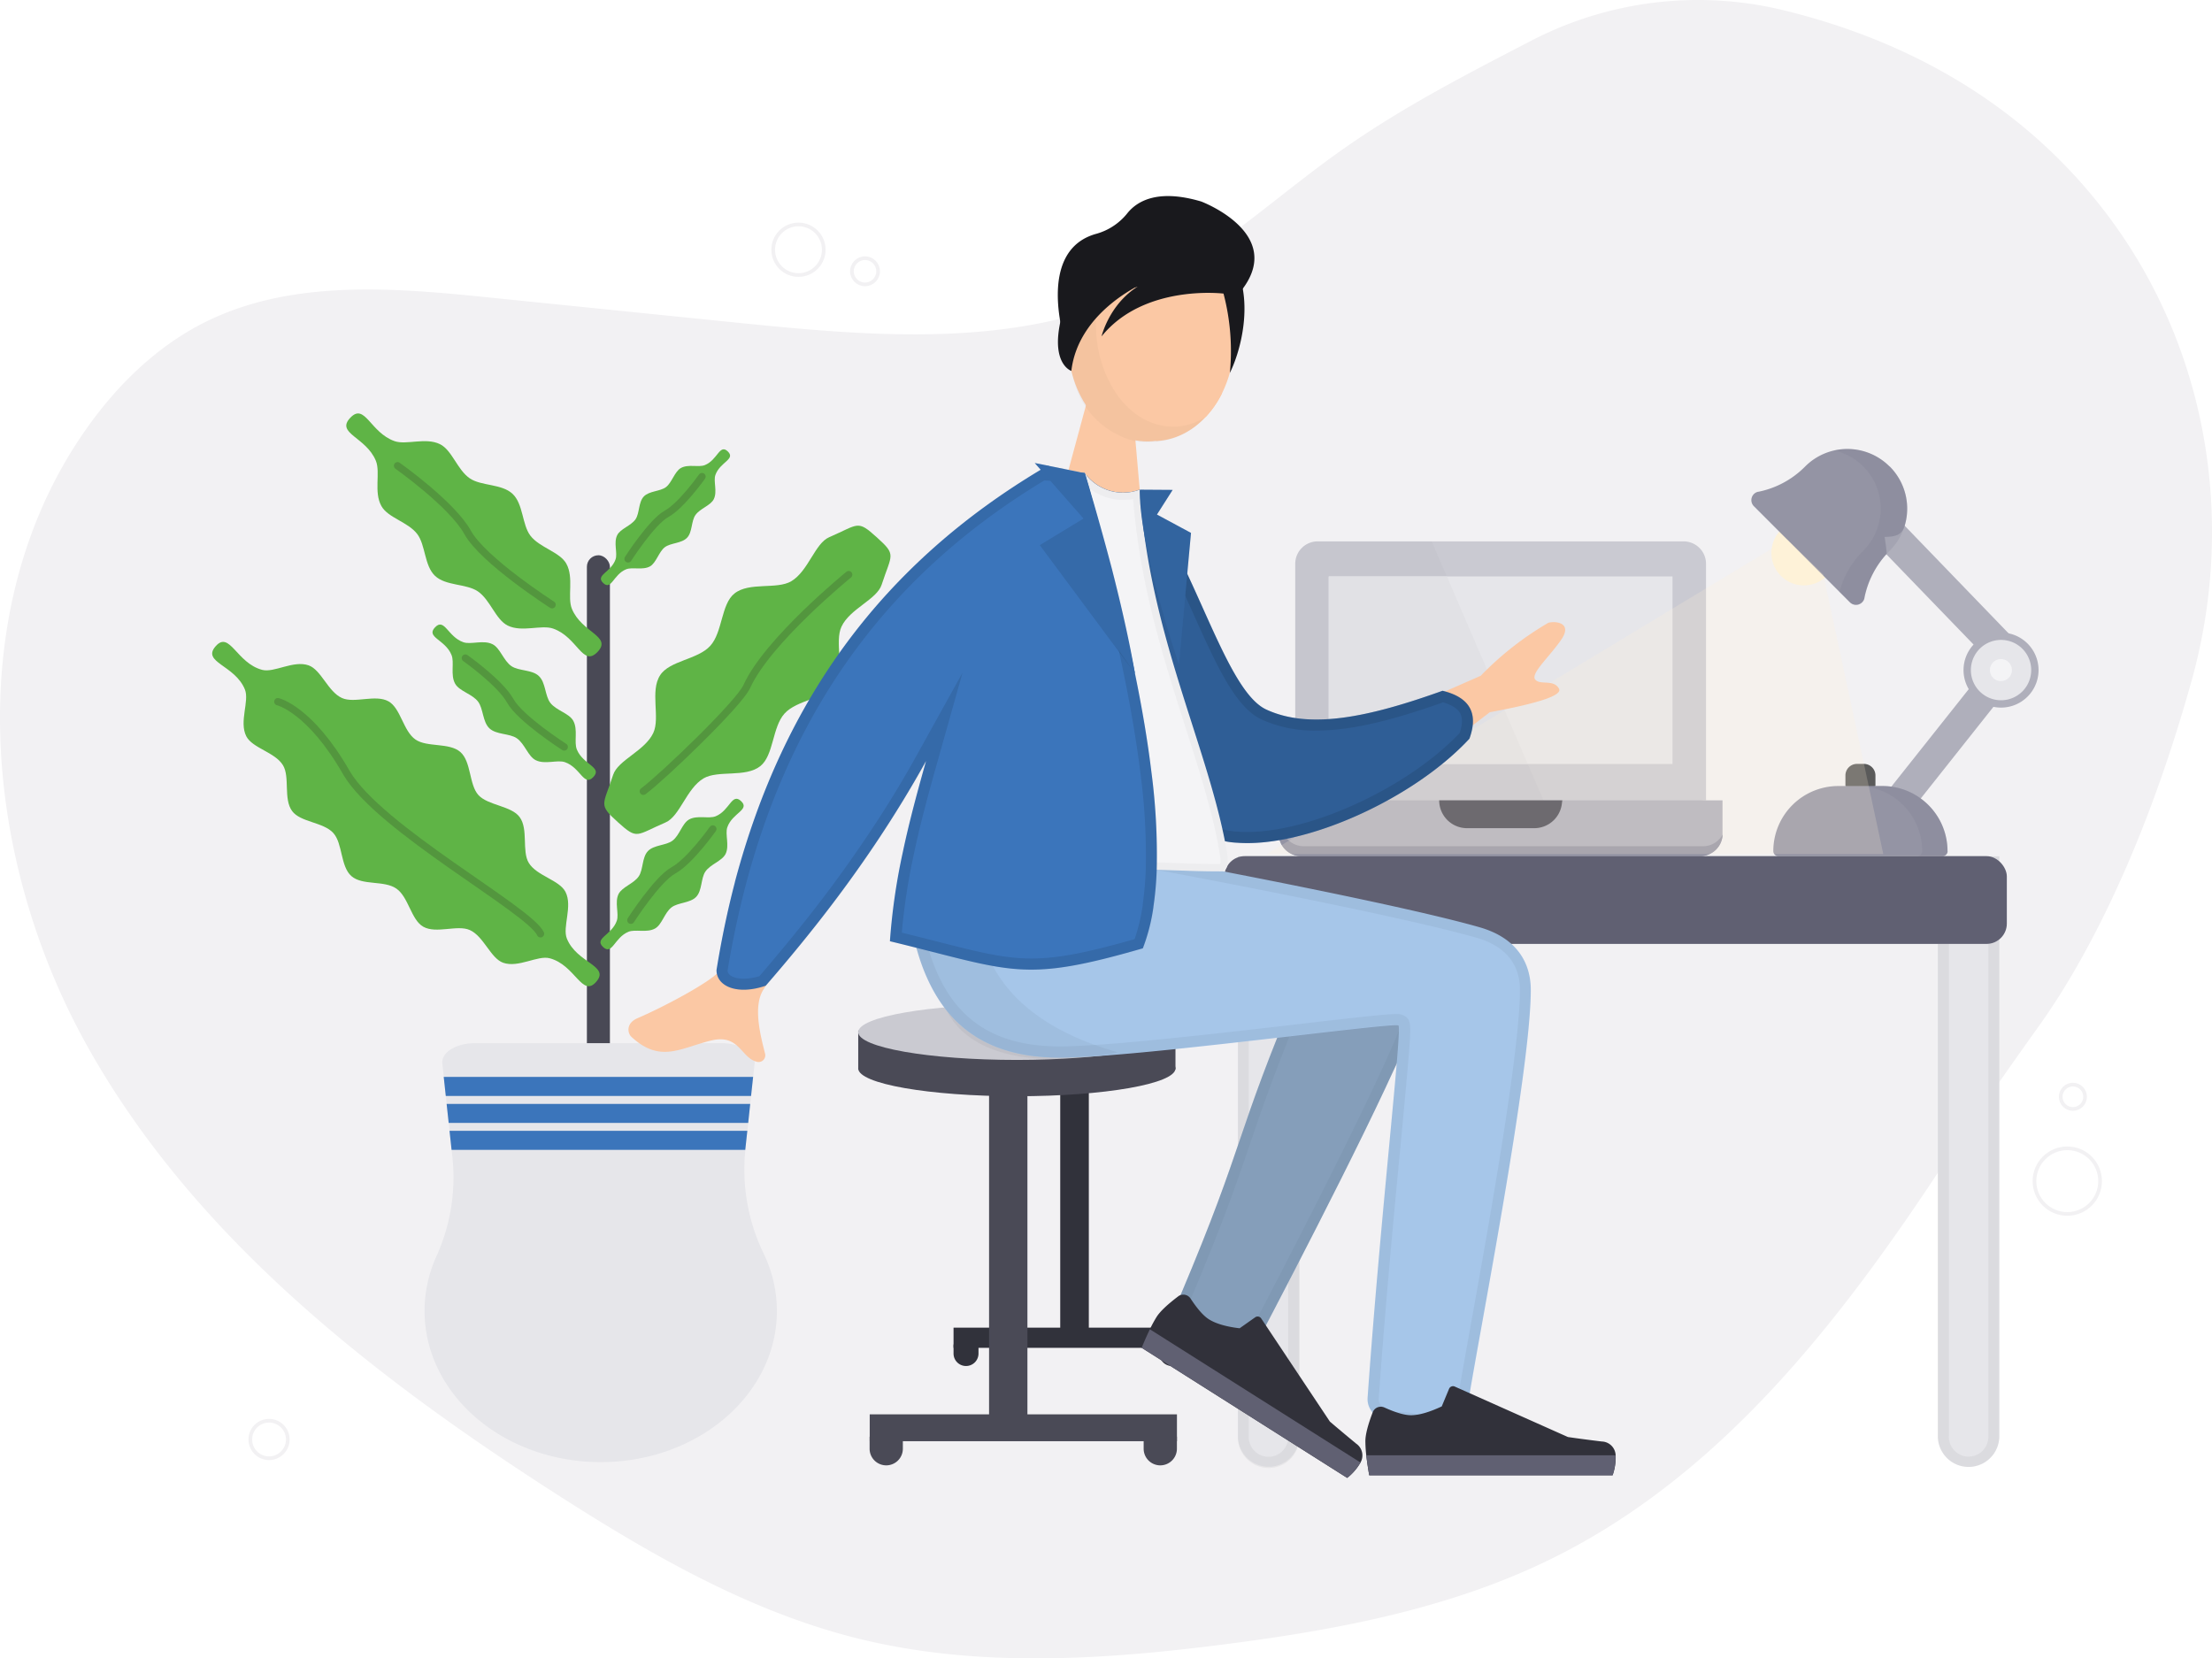 <svg xmlns="http://www.w3.org/2000/svg" xmlns:xlink="http://www.w3.org/1999/xlink" viewBox="0 0 602.7 451.85"><defs><clipPath id="a"><rect x="477.17" y="120.04" width="77.27" height="113.25" style="fill:none"/></clipPath></defs><title>hero-blue</title><path d="M485.45,2.67a98.58,98.58,0,0,0-68.32,8.47l-.31.16c-17.36,9-34.78,18-50.77,29.25C347.32,53.71,330.49,70,309.74,79.61,276.52,95.06,238,91.68,201.54,88l-67.89-6.9C107.36,78.39,79.42,76,55.78,87.83c-13.23,6.63-24.11,17.35-32.58,29.49-33.9,48.53-28.1,116.78.94,168.37S101.59,375,151.41,407c25.78,16.54,52.76,32.16,82.5,39.51,32.39,8,66.4,5.81,99.5,1.58,30.69-3.92,61.63-9.7,89.38-23.38,45.93-22.65,78.29-64.19,106.77-107.5,8.4-12.77,17.16-25.3,26.05-37.73,10.25-14.34,27.48-43.73,41.5-93.87,12.12-43.35,4.5-90.2-22.38-126.33C549.6,25.49,515.13,9.8,485.45,2.67Z" style="fill:#f2f1f3"/><circle cx="217.56" cy="68.05" r="6.89" style="fill:none;stroke:#f2f1f3;stroke-miterlimit:10"/><circle cx="235.69" cy="73.92" r="3.57" style="fill:none;stroke:#f2f1f3;stroke-miterlimit:10"/><circle cx="73.31" cy="392.24" r="5.11" style="fill:none;stroke:#f2f1f3;stroke-miterlimit:10"/><circle cx="563.27" cy="321.84" r="8.94" style="fill:none;stroke:#f2f1f3;stroke-miterlimit:10"/><circle cx="564.8" cy="298.86" r="3.32" style="fill:none;stroke:#f2f1f3;stroke-miterlimit:10"/><rect x="159.91" y="151.3" width="6.27" height="141.17" rx="3.14" style="fill:#494955"/><path d="M125.44,204.92c3,2.64,2.34,8.9,4.92,11.73s9,2.92,11.23,6c2.42,3.27.54,9.28,2.49,12.48,2.17,3.56,8.34,4.65,10,7.9,2,3.94-.89,9.59.37,12.71,2.7,6.72,11.84,7.39,8,11.79s-5.68-4.58-12.69-6.42c-3.26-.86-8.5,2.69-12.66,1.23-3.43-1.21-5.28-7.2-9.08-8.91-3.42-1.53-9.14,1.09-12.69-.91-3.31-1.86-4-8.08-7.33-10.39s-9.26-.77-12.26-3.41-2.35-8.9-4.92-11.73c-2.7-3-9-2.92-11.23-6-2.42-3.27-.54-9.28-2.49-12.48-2.17-3.56-8.34-4.64-10-7.9-2-3.94.89-9.58-.36-12.71-2.71-6.72-11.84-7.39-8-11.79s5.69,4.58,12.7,6.42c3.25.86,8.49-2.69,12.65-1.23,3.43,1.21,5.28,7.2,9.09,8.9,3.41,1.54,9.14-1.08,12.68.91,3.32,1.87,4,8.08,7.33,10.39C116.32,203.7,122.44,202.27,125.44,204.92Z" style="fill:#5fb446"/><path d="M75.7,191.2s8.79,2,18.74,19.44c9,15.29,49.87,37.29,52.83,43.8" style="fill:none;stroke:#231f20;stroke-linecap:round;stroke-miterlimit:10;stroke-width:2px;opacity:0.2"/><path d="M139.66,134.57c2.94,2.77,2.57,8.4,4.86,11.4,2.51,3.27,8,4.41,9.78,7.61,2.13,3.8.22,9.15,1.52,12.31,2.68,6.55,11.05,7.47,7,11.74s-5.42-4-12.11-6.35c-3.23-1.12-8.47,1.09-12.37-.82-3.3-1.63-4.74-7-8.15-9.33-3.13-2.12-8.72-1.44-11.66-4.22s-2.56-8.4-4.85-11.4c-2.49-3.28-8-4.42-9.76-7.62-2.13-3.79-.21-9.15-1.5-12.31-2.68-6.54-11-7.46-7-11.72s5.41,4,12.1,6.35c3.22,1.11,8.46-1.1,12.36.82,3.29,1.62,4.72,7,8.13,9.32C131.13,132.47,136.72,131.79,139.66,134.57Z" style="fill:#5fb446"/><path d="M108.32,126.91s14.89,10.52,19.1,18.17,23,19.7,23,19.7" style="fill:none;stroke:#231f20;stroke-linecap:round;stroke-miterlimit:10;stroke-width:2px;opacity:0.2"/><path d="M187.2,146.53c-1.48,1.57-4.47,1.37-6.07,2.59s-2.34,4.24-4,5.2c-2,1.13-4.86.12-6.54.81-3.49,1.42-4,5.88-6.24,3.73s2.14-2.88,3.37-6.44c.6-1.72-.58-4.51.44-6.58.86-1.76,3.73-2.53,5-4.34,1.13-1.66.77-4.64,2.25-6.2s4.46-1.36,6.06-2.58,2.35-4.23,4.05-5.19c2-1.13,4.87-.11,6.54-.8,3.49-1.42,4-5.87,6.24-3.72s-2.14,2.87-3.38,6.43c-.59,1.71.59,4.5-.43,6.57-.87,1.76-3.73,2.52-5,4.33C188.31,142,188.68,145,187.2,146.53Z" style="fill:#5fb446"/><path d="M191.27,129.87s-5.6,7.92-9.66,10.15-10.48,12.26-10.48,12.26" style="fill:none;stroke:#231f20;stroke-linecap:round;stroke-miterlimit:10;stroke-width:2px;opacity:0.2"/><path d="M189.7,244.37c-1.63,1.73-4.95,1.52-6.72,2.87-1.93,1.47-2.6,4.7-4.49,5.76-2.24,1.26-5.4.13-7.26.9-3.86,1.58-4.4,6.52-6.92,4.14s2.38-3.2,3.75-7.15c.66-1.9-.65-5,.48-7.29,1-1.95,4.14-2.8,5.5-4.81,1.25-1.84.85-5.14,2.49-6.87s4.95-1.51,6.72-2.86c1.93-1.47,2.61-4.69,4.5-5.76,2.23-1.25,5.39-.12,7.25-.88,3.86-1.58,4.4-6.51,6.92-4.13s-2.38,3.19-3.75,7.13c-.66,1.9.65,5-.48,7.29-1,1.94-4.14,2.78-5.5,4.79C190.94,239.34,191.34,242.64,189.7,244.37Z" style="fill:#5fb446"/><path d="M194.22,225.89s-6.21,8.78-10.71,11.26-11.62,13.59-11.62,13.59" style="fill:none;stroke:#231f20;stroke-linecap:round;stroke-miterlimit:10;stroke-width:2px;opacity:0.2"/><path d="M146.83,184.22c1.88,1.77,1.64,5.37,3.11,7.29,1.6,2.09,5.09,2.82,6.24,4.86,1.37,2.43.15,5.85,1,7.87,1.71,4.19,7.06,4.78,4.48,7.5s-3.46-2.58-7.74-4.06c-2.06-.71-5.41.7-7.91-.52-2.11-1-3-4.48-5.21-6-2-1.36-5.57-.92-7.45-2.7s-1.64-5.37-3.1-7.29c-1.6-2.09-5.09-2.82-6.24-4.87-1.36-2.42-.13-5.85-1-7.86-1.71-4.19-7.06-4.78-4.48-7.5s3.46,2.58,7.73,4.06c2.06.71,5.41-.7,7.9.52,2.11,1,3,4.49,5.2,6C141.38,182.88,145,182.44,146.83,184.22Z" style="fill:#5fb446"/><path d="M126.8,179.32s9.51,6.73,12.21,11.62,14.72,12.59,14.72,12.59" style="fill:none;stroke:#231f20;stroke-linecap:round;stroke-miterlimit:10;stroke-width:2px;opacity:0.2"/><path d="M193.51,176c-3.4,3.74-11.09,4-13.65,8-2.81,4.31.08,11.56-1.86,15.72-2.3,4.91-9.62,7.37-10.94,11.42-2.73,8.41-4.13,8,1.29,12.89s4.85,3.58,13,.07c3.91-1.69,5.66-9.21,10.34-12,3.95-2.33,11.44-.14,15.46-3.33,3.69-2.93,3.23-10.61,6.62-14.35s11.09-4,13.65-7.95c2.81-4.31-.09-11.56,1.86-15.72,2.3-4.91,9.62-7.37,10.94-11.42,2.73-8.4,4.13-8-1.29-12.89s-4.85-3.58-13-.06c-3.9,1.69-5.66,9.21-10.33,12-3.95,2.33-11.44.13-15.47,3.33C196.45,164.6,196.91,172.28,193.51,176Z" style="fill:#5fb446"/><path d="M231.24,156.58s-22.13,18-27.76,30.49c-2.13,4.7-23,24.71-28.19,28.54" style="fill:none;stroke:#231f20;stroke-linecap:round;stroke-miterlimit:10;stroke-width:2px;opacity:0.2"/><path d="M208.08,341.6a52.48,52.48,0,0,1-5-28.24h0l.56-5.2.24-2.15.55-5.2.23-2.16.56-5.2.39-3.67c0-.1,0-.2,0-.3,0-2.87-4-5.21-9-5.23H129c-5,.16-8.76,2.62-8.48,5.48l.4,3.67.55,5.2.23,2.16.57,5.19.23,2.16.55,5.2.27,2.5a52.12,52.12,0,0,1-4.5,26.72,36,36,0,0,0-3.14,14.68c0,22.75,21.49,41.2,48,41.2s48-18.45,48-41.2A36,36,0,0,0,208.08,341.6Z" style="fill:#e6e6ea"/><polygon points="205.2 293.45 204.64 298.63 121.46 298.63 120.9 293.45 205.2 293.45" style="fill:#3b75bb"/><polygon points="204.41 300.8 203.86 305.98 122.25 305.98 121.69 300.8 204.41 300.8" style="fill:#3b75bb"/><polygon points="203.62 308.14 203.06 313.32 123.04 313.32 122.48 308.14 203.62 308.14" style="fill:#3b75bb"/><path d="M337.29,233.29v158a8.38,8.38,0,0,0,8.38,8.38h0a8.38,8.38,0,0,0,8.37-8.38V257.2H528V391.34a8.38,8.38,0,0,0,8.37,8.38h0a8.38,8.38,0,0,0,8.38-8.38v-158Z" style="fill:#e6e6ea;fill-rule:evenodd"/><g style="opacity:0.05"><path d="M541.76,236.29v155a5.38,5.38,0,1,1-10.75,0V254.2H351V391.34a5.38,5.38,0,1,1-10.75,0v-155H541.76m3-3H337.29v158a8.38,8.38,0,1,0,16.75,0V257.2H528V391.34a8.38,8.38,0,0,0,8.37,8.38h0a8.38,8.38,0,0,0,8.38-8.38v-158Z"/></g><path d="M500.35,150.66a8.85,8.85,0,1,1-8.84-8.85,8.84,8.84,0,0,1,8.84,8.85Z" style="fill:#fef2d8"/><path d="M511,214.18l-4.09,2.3-4.09-2.3V211.3a3.15,3.15,0,0,1,3.16-3.15h1.86A3.16,3.16,0,0,1,511,211.3Z" style="fill:#5a5a5a"/><path d="M518.38,223.84,511.64,219l30.83-38.84,6.74,4.8Z" style="fill:#afafbb"/><polyline points="516.98 141.2 549.98 175.38 543.47 181.57 510.87 147.82" style="fill:#afafbb"/><path d="M530.64,231.91a17.73,17.73,0,0,0-17.74-17.73h-12a17.73,17.73,0,0,0-17.73,17.73,1.37,1.37,0,0,0,1.37,1.38h44.75a1.38,1.38,0,0,0,1.38-1.38Z" style="fill:#9494a4"/><g style="clip-path:url(#a)"><path d="M512.9,214.18H506a17.73,17.73,0,0,1,17.73,17.73,1.38,1.38,0,0,1-1.38,1.38h6.9a1.38,1.38,0,0,0,1.38-1.38,17.73,17.73,0,0,0-17.74-17.73Z" style="fill:#79788c;opacity:0.2"/></g><path d="M554.42,182.59a9.22,9.22,0,1,1-9.22-9.22,9.22,9.22,0,0,1,9.22,9.22Z" style="fill:#e6e6ea"/><path d="M548.19,182.59a3,3,0,1,1-3-3,3,3,0,0,1,3,3Z" style="fill:#f4f4f6"/><path d="M507.83,155.31a1.73,1.73,0,0,1-1.22-.5l-5.87-5.87a1.73,1.73,0,0,1,2.44-2.44l5.87,5.87a1.73,1.73,0,0,1,0,2.44,1.75,1.75,0,0,1-1.22.5Z" style="fill:#e7b821"/><g style="clip-path:url(#a)"><path d="M495.42,142.58a1.72,1.72,0,0,1-1.22-.5l-5.87-5.87a1.73,1.73,0,1,1,2.44-2.44l5.86,5.87a1.72,1.72,0,0,1-1.21,2.94Z" style="fill:#e7b821"/><path d="M514.85,127.11a16.24,16.24,0,0,0-23,0l-.25.25A24.78,24.78,0,0,1,479.1,134l-.09,0a2.34,2.34,0,0,0-1.13,3.94L504,164.08a2.35,2.35,0,0,0,4-1.12.29.29,0,0,1,0-.09A25,25,0,0,1,514,151c.21-.23-.5-4.69-.5-4.69,3.14-.06,4.74-.58,5.48-3.09a16.24,16.24,0,0,0-4.09-16.1Z" style="fill:#9494a4"/></g><path d="M514.85,127.11a16.24,16.24,0,0,0-15.07-4.35,16.23,16.23,0,0,1,7.89,27.31l-.25.25a24.53,24.53,0,0,0-6.22,10.93l2.83,2.83a2.35,2.35,0,0,0,4-1.12.29.29,0,0,1,0-.09,24.8,24.8,0,0,1,6.6-12.55l.25-.25a16.24,16.24,0,0,0,0-23Z" style="fill:#79788c;opacity:0.2"/><path d="M536,182.59a9.22,9.22,0,1,1,9.22,9.22,9.22,9.22,0,0,1-9.22-9.22Z" style="fill:none;stroke:#afafbb;stroke-linejoin:round;stroke-width:2px"/><path d="M352.91,153.62v64.46l56.24,3.8,55.69-3.8V153.62a6.11,6.11,0,0,0-6.1-6.1H359A6.11,6.11,0,0,0,352.91,153.62Z" style="fill:#cacad2"/><path d="M348.41,218.08v9.11a6.11,6.11,0,0,0,6.11,6.1H463.23a6.11,6.11,0,0,0,6.1-6.1v-9.11H348.41Z" style="fill:#afafbb"/><path d="M349.14,218.08v6.41a6.1,6.1,0,0,0,6.1,6.1H464a6.09,6.09,0,0,0,5.37-3.2,6.11,6.11,0,0,1-6.1,5.9H354.52a6.11,6.11,0,0,1-6.11-6.1v-9.11Z" style="fill:#9494a4"/><path d="M425.62,218.08H392.13a7.59,7.59,0,0,0,7.59,7.59H418A7.59,7.59,0,0,0,425.62,218.08Z" style="fill:#494955"/><g style="opacity:0.2"><path d="M425.6,218.68c0-.2,0-.4,0-.6h.23C425.78,218.28,425.69,218.48,425.6,218.68Z" style="fill:#010101"/></g><rect x="362.04" y="157.07" width="93.67" height="51.1" style="fill:#e6e6ea"/><polygon points="416.3 208.17 362.04 208.17 362.04 157.07 394.25 157.07 416.3 208.17" style="fill:#e6e6ea"/><path d="M359,147.52h31.1l30.46,70.56H352.91V153.62A6.11,6.11,0,0,1,359,147.52Z" style="fill:#1a1a1d;opacity:0.02"/><rect x="333.61" y="233.29" width="213.19" height="23.91" rx="5.53" style="fill:#606072"/><polyline points="486.93 146.96 345.14 232.73 513.14 232.73 496.8 156.51" style="fill:#fef2d8;opacity:0.2"/><rect x="288.88" y="293.97" width="7.79" height="72.36" style="fill:#31323b"/><rect x="259.81" y="361.77" width="62.92" height="5.5" style="fill:#31323b"/><path d="M259.81,366.34h6.8a0,0,0,0,1,0,0v2.48a3.4,3.4,0,0,1-3.4,3.4h0a3.4,3.4,0,0,1-3.4-3.4v-2.48a0,0,0,0,1,0,0Z" style="fill:#31323b"/><path d="M413.33,262.53c0,12.38-6.63,51.65-12.32,83.38-1.6,8.93-3.13,17.27-4.41,24.23-2,10.59-3.36,18-3.62,19.61-1,6.3-11.81,8-12.44,0-.34-4.32-.78-12.28-1.14-21.69-.29-7.69-.53-16.37-.61-24.82-.13-11.47,0-22.53.75-30.21s1.47-15.14,2.23-21.83c.06-.54.19-4,.25-4.53-9.19,16.59-23,42.6-41.29,72.17q-2.84,4.58-5.81,9.36L323.41,363q1.15-3.81,2.28-7.43,12-38.83,20-55.67c9.91-21,19.21-39,23.12-45.36l0,0c6.16-9.92,16.85-6.44,22.49-.41C399.52,249.1,413.34,255.45,413.33,262.53Z" style="fill:#fbc8a4;fill-rule:evenodd"/><path d="M315.92,366.34h6.8a0,0,0,0,1,0,0v2.48a3.4,3.4,0,0,1-3.4,3.4h0a3.4,3.4,0,0,1-3.4-3.4v-2.48a0,0,0,0,1,0,0Z" style="fill:#31323b"/><g style="opacity:0.1"><path d="M391.66,266.83c-1.76,4.81-5.1,12.27-9.2,20.9l.18-1.61c-9.19,16.59-22.36,39.68-40.65,69.25-.54-.12-1.65-.28-2.16-.46-5.89-2.14-6.57-.26-12.47-2.4a5.5,5.5,0,0,1-1-.47q12-38.84,20-55.67c9.91-21,19.21-39,23.12-45.36a.08.08,0,0,0,0,0C380.33,251.75,394,260.48,391.66,266.83Z" style="fill:#010101;fill-rule:evenodd"/></g><g style="opacity:0.1"><path d="M391.83,266.69c-1.76,4.81-5.1,12.27-9.2,20.9l.18-1.61c-9.19,16.59-22.36,39.68-40.65,69.25-.54-.12-1.65-.28-2.16-.46-5.89-2.14-6.57-.26-12.47-2.4a5.5,5.5,0,0,1-1-.47q12-38.83,20-55.67c9.91-21,19.21-39,23.12-45.36l0,0C380.5,251.61,394.15,260.34,391.83,266.69Z" style="fill:#010101;fill-rule:evenodd"/></g><ellipse cx="277.06" cy="291.14" rx="43.22" ry="7.57" style="fill:#4a4a56"/><polygon points="233.84 280.83 233.84 291.41 320.28 291.41 320.28 280.04 233.84 280.83" style="fill:#4a4a56;fill-rule:evenodd"/><ellipse cx="277.06" cy="281.25" rx="43.22" ry="7.57" style="fill:#cacad1"/><path d="M321.62,353c18.09-42.86,14.37-42.18,32.46-85,.18-.44-1.31-2-1-2.33,8.48-9,35.38,4.16,32.19,12.88-6.28,17.2-32.78,68.22-42.09,85.93-1.75,3.32-6.22,3.42-9.74,2.15-5.89-2.14-1-.17-6.9-2.31C322.51,362.83,320,357,321.62,353Z" style="fill:#a6c6e9;fill-rule:evenodd"/><g style="opacity:0.36"><g style="opacity:0.1"><path d="M361.58,262.61v3h0c7.66,0,17.08,5,20.08,9.28.43.61,1.11,1.77.8,2.6-6.62,18.12-36.09,74.46-41.93,85.57-.45.86-1.45,1.29-2.95,1.29a9.35,9.35,0,0,1-3.1-.57,22.41,22.41,0,0,0-4-1.29c-.15,0-.72-.22-2.93-1a6.39,6.39,0,0,1-3.19-7.3c9.09-21.53,12.76-32.3,16.31-42.72s7.15-21,16.15-42.32a3.26,3.26,0,0,0,0-2.57,10.79,10.79,0,0,1,4.75-.95v-3m0,0c-3.43,0-6.48.89-8.49,3-.32.35,1.17,1.89,1,2.33-18.09,42.85-14.37,42.17-32.46,85-1.67,3.95.89,9.83,4.93,11.29,5.89,2.14,1,.17,6.9,2.31a12.45,12.45,0,0,0,4.13.75c2.33,0,4.51-.81,5.61-2.9,9.31-17.71,35.8-68.73,42.09-85.94,2.43-6.65-12.65-15.9-23.7-15.9Z" style="fill:#010101"/></g></g><g style="opacity:0.2"><path d="M321.62,353c18.09-42.86,14.37-42.18,32.46-85,.18-.44-1.31-2-1-2.33,8.48-9,35.38,4.16,32.19,12.88-6.28,17.2-32.78,68.22-42.09,85.93-1.75,3.32-6.22,3.42-9.74,2.15-5.89-2.14-1-.17-6.9-2.31C322.51,362.83,320,357,321.62,353Z" style="fill:#010101;fill-rule:evenodd"/></g><rect x="269.49" y="291.41" width="10.45" height="98.93" style="fill:#4a4a56"/><rect x="236.97" y="385.39" width="83.71" height="7.32" style="fill:#4a4a56"/><path d="M237,391.46H246a0,0,0,0,1,0,0v3.3a4.53,4.53,0,0,1-4.53,4.53h0a4.53,4.53,0,0,1-4.53-4.53v-3.3A0,0,0,0,1,237,391.46Z" style="fill:#4a4a56"/><path d="M311.62,391.46h9.05a0,0,0,0,1,0,0v3.3a4.53,4.53,0,0,1-4.53,4.53h0a4.53,4.53,0,0,1-4.53-4.53v-3.3A0,0,0,0,1,311.62,391.46Z" style="fill:#4a4a56"/><path d="M401,345.91c-6,33.4-7.63,41.74-4.41,24.23l-17.2-2.06c.66,17.31-.29,8.43-.61-24.82Z" style="fill:#010101;fill-rule:evenodd;opacity:0.1"/><path d="M403.12,252.66c-20-5.73-71-15.57-91.5-19.3v-.07H246.75a37.73,37.73,0,0,0,.26,10.23c3,28.45,14.82,44.7,41.71,44.7,20.79,0,90.57-9.71,92.3-8.81,1.1.56-4.85,51.35-8.39,101.43-.3,4.25,4.06,6.94,8.32,6.93,6.4,0,6.4,2,12.8,2,3.62,0,5.7-3.78,6.26-7.35,2.75-17.6,17.09-90.14,17.09-112.69C417.1,262.41,413.33,255.58,403.12,252.66Z" style="fill:#a6c6e9;fill-rule:evenodd"/><path d="M267.51,237.53s-11.14,35.58,37,49.2c0,0-36.15,8.64-46.55-11.3a49.71,49.71,0,0,1-9.72-33.72Z" style="fill:#1a1a1e;opacity:0.05"/><g style="opacity:0.05"><path d="M311,236.29l.12,0c17.13,3.12,70.64,13.35,91.22,19.24,7.72,2.21,11.8,7.11,11.8,14.17,0,16.84-8.38,63.43-13.39,91.26-1.67,9.32-3,16.68-3.67,21-.3,1.93-1.43,4.81-3.31,4.81a15.62,15.62,0,0,1-5.49-.86,21.42,21.42,0,0,0-7.3-1.13,6.46,6.46,0,0,1-4.58-1.74,2.52,2.52,0,0,1-.74-2c1.78-25.11,4.19-50.75,6-69.46.87-9.32,1.63-17.37,2.09-23,.76-9.34.87-10.77-1.28-11.88a4.15,4.15,0,0,0-2-.39c-2.73,0-11.69,1-27.29,2.83-22,2.55-52.15,6-64.39,6-23.7,0-35.64-13-38.72-42v-.08l0-.09a35.2,35.2,0,0,1-.43-6.74H311m.66-3H246.75a37.73,37.73,0,0,0,.26,10.23c3,28.45,14.82,44.7,41.71,44.7,19.87,0,84.51-8.87,91.68-8.87a1.82,1.82,0,0,1,.62.06c1.1.56-4.85,51.35-8.39,101.43-.3,4.25,4.06,6.93,8.31,6.93h0c6.37,0,6.39,2,12.76,2h0c3.62,0,5.7-3.78,6.26-7.35,2.75-17.6,17.09-90.14,17.09-112.69,0-7.31-3.77-14.14-14-17.06-20-5.73-71-15.57-91.5-19.3v-.07Z" style="fill:#010101"/></g><ellipse cx="313.19" cy="92.3" rx="28.01" ry="22.2" transform="translate(204.45 400.17) rotate(-86.97)" style="fill:#fbc8a4"/><path d="M332.88,107.33c-3.74,7.39-10.22,12.43-17.75,12.85a49.84,49.84,0,0,1-6.06-3.54l.26,2.94,2.43,27.84-25.5-1.35,9.93-36.71,1-3.75a33.55,33.55,0,0,1-5.79-11.25c0-.49-.07-1-.08-1.51A31.4,31.4,0,0,1,298,72.21c10.4-6.42,28.37-.51,32.44,8.15C333.36,86.68,334.1,98,332.88,107.33Z" style="fill:#fbc8a4;fill-rule:evenodd"/><path d="M332.57,107.54a27.37,27.37,0,0,1-4.27,6.2,20,20,0,0,1-13.47,6.65l-.59,0a17.6,17.6,0,0,1-5.19-.22,23.36,23.36,0,0,1-13.7-10c-2.66-4.2-3.86-10-4.24-15.68,0-.49-.06-1-.08-1.51a31.4,31.4,0,0,1,6.61-20.64,21.62,21.62,0,0,1,9.64-6.92,18.31,18.31,0,0,1,5.48-1c12.41-.34,22.8,11.91,23.21,27.36A32.81,32.81,0,0,1,332.57,107.54Z" style="fill:#010101;fill-rule:evenodd;opacity:0.03"/><path d="M332.88,107.34a27.3,27.3,0,0,1-4.27,6.19,16.62,16.62,0,0,1-8,2.71,3.39,3.39,0,0,1-.55,0,15.4,15.4,0,0,1-4.84-.61c-4.91-1.37-9.2-5-12.18-10.17a33.53,33.53,0,0,1-4.37-15c0-.49-.07-1-.07-1.51-.17-8.06,2.23-15.43,6.22-20.66a23.31,23.31,0,0,1,2.77-3.06,18.31,18.31,0,0,1,5.48-1c12.41-.33,22.8,11.92,23.21,27.36A32.88,32.88,0,0,1,332.88,107.34Z" style="fill:#fbc8a4;fill-rule:evenodd"/><path d="M367.21,200.06l36.24-15.92a85.63,85.63,0,0,1,18.39-14.42c1.76-.56,6.79-.16,3.57,4.55s-8.41,9.23-7.12,10.88,5-.18,6.49,2.51q1.47,2.67-18.86,6.41l-27.14,20.81Zm-146.49,4.38,20.49,4.07q-30.92,57.6-33.15,61.06c-2.93,4.51-.93,12.3.4,17.54a1.82,1.82,0,0,1-2,2.26c-4.59-.85-4.85-7.8-12.79-5.82-8.4,2.08-13.78,6.18-21.61-1-1-.89-1.67-3.66,1.61-5.09,8.19-3.54,20.27-10.18,22.23-12.76Q199.88,259.38,220.72,204.44Z" style="fill:#fbc8a4;fill-rule:evenodd"/><path d="M400.37,201.28c-15.08,16.32-44.62,29.72-63.18,28.36a21.85,21.85,0,0,1-9.8-2.77c-24.6-14.86-32.06-66.62-31.48-97.54a12.9,12.9,0,0,0,10.13,4.9,12.73,12.73,0,0,0,4.46-.8l.11.15c15.1,20.24,23.19,54.57,34.43,59.77,11.87,5.5,28,2.06,48-5.12C400.34,190,402.92,194.24,400.37,201.28Z" style="fill:#3b75bb;fill-rule:evenodd"/><path d="M400.37,201.28c-15.08,16.32-44.62,29.72-63.18,28.36a21.85,21.85,0,0,1-9.8-2.77c-24.6-14.86-32.06-66.62-31.48-97.54a12.9,12.9,0,0,0,10.13,4.9,12.73,12.73,0,0,0,4.46-.8l.11.15c15.1,20.24,23.19,54.57,34.43,59.77,11.87,5.5,28,2.06,48-5.12C400.34,190,402.92,194.24,400.37,201.28Z" style="fill:#010101;fill-rule:evenodd;opacity:0.2"/><g style="opacity:0.1"><path d="M298.9,135.55a16,16,0,0,0,7.14,1.68,15.51,15.51,0,0,0,3.27-.34c6.11,8.69,11.17,20,15.65,29.94,6.5,14.48,11.64,25.92,18.82,29.24a34.7,34.7,0,0,0,14.91,3c8.87,0,19.54-2.37,34.51-7.69,2.4.72,4,1.73,4.66,3s.62,3-.12,5.32c-13.88,14.7-40.22,27-57.86,27-.85,0-1.68,0-2.47-.08a19,19,0,0,1-8.47-2.35c-21.58-13-29.56-58-30-88.75m-3-6.22c-.58,30.92,6.88,82.68,31.48,97.54a21.85,21.85,0,0,0,9.8,2.77c.87.06,1.77.09,2.69.09,18.61,0,46.12-12.9,60.49-28.45,2.55-7,0-11.24-7.3-13.05-13.17,4.73-24.67,7.83-34.38,7.83A32.07,32.07,0,0,1,345,193.35c-11.24-5.2-19.33-39.53-34.43-59.77l-.11-.15a12.73,12.73,0,0,1-4.46.8,12.9,12.9,0,0,1-10.13-4.9Z" style="fill:#010101"/></g><path d="M332.42,237.44c-5.78,0-9.31-.2-17.26-.44-14.49-.46-32.72-1.1-55.11-1.1,3.37-45.33,8.85-78.67,24.46-106.81.4-.73.81-1.45,1.23-2.17l9.79,2a.65.65,0,0,0,0-.13l.05.07,0,.07h0v0a3.91,3.91,0,0,0,.3.41,12.9,12.9,0,0,0,10.13,4.9,12.73,12.73,0,0,0,4.46-.8l.1,0c0,.06,0,.12,0,.18,2.42,38,17.71,68,23.16,95.46,0,.18.08.39.12.6C334.49,232.4,335.67,237.44,332.42,237.44Z" style="fill:#f4f4f6;fill-rule:evenodd"/><g style="opacity:0.03"><path d="M286.76,129.16l7.49,1.51.12.23h.24A14.86,14.86,0,0,0,306,136.23a15.6,15.6,0,0,0,2.74-.25c1.81,23.25,8.36,43.76,14.17,61.92,3.53,11,6.87,21.5,8.87,31.57,0,.17.07.35.11.54v.05l0,.21c.62,2.84.79,4.58.5,5.17h-.06c-4.09,0-7.11-.1-11.29-.25l-5.9-.19-3.19-.1c-13.41-.43-30-1-49.83-1,3.31-43.37,8.6-76,24.06-103.85l.49-.89m-1-2.24c-.42.72-.83,1.44-1.23,2.17-15.61,28.14-21.09,61.48-24.46,106.81,22.39,0,40.62.64,55.11,1.1,7.95.24,11.48.44,17.26.44,3.25,0,2.07-5,1.47-7.8,0-.21-.08-.42-.12-.6-5.45-27.47-20.74-57.49-23.16-95.46,0-.06,0-.12,0-.18l-.1,0a12.73,12.73,0,0,1-4.46.8,12.9,12.9,0,0,1-10.13-4.9,3.91,3.91,0,0,1-.3-.41v0h0l0-.07-.05-.07a.65.65,0,0,1,0,.13l-9.79-2Z"/></g><path d="M315.16,237a88.81,88.81,0,0,1-.9,10.1s0,.07,0,.1a51.21,51.21,0,0,1-2.88,11.2c-33.08,9.56-35.45,6.18-68.91-1.93A170.6,170.6,0,0,1,246,232.13c.67-3.19,1.42-6.39,2.23-9.61,1.25-5,2.63-10,4.08-15.15-4.28,7.72-8.7,14.88-13.08,21.46-7.53,11.32-14.93,20.94-21.32,28.75-3.43,4.21-6.57,7.89-9.27,11-7.72,2.67-13.42.2-13.42-4.24q2-12.39,5-23.9a.13.13,0,0,1,0-.06C213.58,190,240.94,153.53,283.56,128c.64-.38,12,.88,12,.88q8.73,30.36,13.66,54.52h0q3,14.54,4.48,26.78A172.52,172.52,0,0,1,315.16,237Z" style="fill:#3b75bb;fill-rule:evenodd"/><g style="opacity:0.1"><path d="M284.51,130.94c1.74,0,5.88.42,8.7.72,5.52,19.35,9.89,36.85,13,52.05h0l.07.3c1.94,9.54,3.44,18.47,4.44,26.55a171.13,171.13,0,0,1,1.47,26.32,89.71,89.71,0,0,1-.84,9.58v0l0,.26a51.12,51.12,0,0,1-2.2,9.18c-13.45,3.84-21.16,5.28-28.12,5.28-7.58,0-14.47-1.76-25.87-4.67-2.83-.72-6-1.52-9.45-2.38a171.45,171.45,0,0,1,3.29-21.41c.63-3,1.35-6.11,2.2-9.5,1.08-4.28,2.33-8.93,4.06-15.07l7-24.85-12.52,22.58c-3.94,7.12-8.3,14.27-13,21.26-6.39,9.6-13.31,18.93-21.15,28.51-3.17,3.89-6.12,7.36-8.67,10.35a15.41,15.41,0,0,1-4.29.69c-2.11,0-4.24-.67-4.4-2.16,1.31-8,3-15.88,4.94-23.31l.1-.38v0c13-48.8,39.56-84.76,81.25-109.91m-.19-3a2.28,2.28,0,0,0-.76.07c-42.62,25.52-70,62-83.29,112.41a.13.13,0,0,0,0,.06q-3.06,11.52-5,23.9c0,3.18,2.92,5.34,7.41,5.34a18.51,18.51,0,0,0,6-1.1c2.7-3.15,5.84-6.83,9.27-11,6.39-7.81,13.79-17.43,21.32-28.75,4.38-6.58,8.8-13.74,13.08-21.46-1.45,5.14-2.83,10.17-4.08,15.15-.81,3.22-1.56,6.42-2.23,9.61a170.6,170.6,0,0,0-3.54,24.34c19.17,4.64,28.13,7.74,38.51,7.74,7.74,0,16.27-1.73,30.4-5.81a51.21,51.21,0,0,0,2.88-11.2s0-.07,0-.1a88.81,88.81,0,0,0,.9-10.1,172.52,172.52,0,0,0-1.49-26.8q-1.51-12.25-4.48-26.78h0q-4.9-24.15-13.66-54.52s-8.55-.95-11.21-.95Z"/></g><path d="M333.37,80s-21.64-2.68-33.23,11.66c0,0,2.42-10.32,12.17-14.84,0,0-18.45,7.56-20.4,24.25,0,0-7.77-2.52-.64-21,5.17-13.39,19.67-23.79,33.94-17.94.43.17.86.36,1.3.57,17.4,8.14,13.05,29.82,8.59,38.92A61.5,61.5,0,0,0,333.37,80Z" style="fill:#19191d;fill-rule:evenodd"/><path d="M290.29,93.46s-8.39-25.31,8.59-29.8A16.49,16.49,0,0,0,307.25,58c2.74-3.34,8.44-6.54,20.05-3.09,0,0,22.88,8.6,11.13,24,0,0-35.54-5.45-44,5.89Z" style="fill:#19191d;fill-rule:evenodd"/><path d="M309.19,183.42h0l-23.26-33.12,9.3-9-10.72-12.2-.95-1.08-1.63-1.86,3.55.71c.14-.08.32,0,.26.06l9.79,2a.65.65,0,0,0,0-.13,1.8,1.8,0,0,0-.06-.22,1,1,0,0,1,.11.29.09.09,0,0,1,0,.06,4.56,4.56,0,0,1,.18.52c.11.35.22.72.33,1.09l.8,2.68c.1.31.19.63.28,1l.39,1.33c.13.46.27.92.41,1.39,1.5,5.18,3.24,11.42,5,18.11.23.93.47,1.87.71,2.82.85,3.39,1.69,6.87,2.48,10.37.14.64.29,1.28.43,1.93,1,4.48,1.9,9,2.66,13.34Z" style="fill:#3b75bb;fill-rule:evenodd"/><path d="M309.19,183.42h0l-25.88-34.88,11.92-7.24-10.72-12.2-.95-1.08-1.63-1.86,3.55.71.26.06,9.79,2h.07v0c0,.16.09.32.14.49.11.35.22.72.33,1.09.34,1.12.71,2.34,1.08,3.64l.39,1.33c.13.46.27.92.41,1.39,1.5,5.18,3.24,11.42,5,18.11.23.93.47,1.87.71,2.82.85,3.39,1.69,6.87,2.48,10.37.14.64.29,1.28.43,1.93,1,4.48,1.9,9,2.66,13.34Z" style="fill:#010101;fill-rule:evenodd;opacity:0.1"/><path d="M321.22,181.05l3.29-35.84-9.28-5,4.28-6.72-8.91-.06S309.47,145.43,321.22,181.05Z" style="fill:#3b75bb;fill-rule:evenodd"/><path d="M321.22,181.05l3.29-35.84-9.28-5,4.28-6.72-8.91-.06S309.47,145.43,321.22,181.05Z" style="fill:#010101;fill-rule:evenodd;opacity:0.15"/><path d="M439.38,402H373.07c-.36-2.07-.62-3.89-.81-5.46a37,37,0,0,1-.24-3.82c0-1.75.65-4.37,2-7.89a1.56,1.56,0,0,1,.06-.15,2.35,2.35,0,0,1,2.14-1.36,2.43,2.43,0,0,1,1,.21q4.62,2.1,7.24,2.1c2.14,0,4.94-.8,8.37-2.4l2-4.81v0a1.16,1.16,0,0,1,1.55-.6l30.83,13.75c2.44.36,5.53.77,9.24,1.22a3.89,3.89,0,0,1,3.76,3.77A14.38,14.38,0,0,1,439.38,402Z" style="fill:#31313a;fill-rule:evenodd"/><path d="M439.38,402H373.07c-.36-2.07-.62-3.89-.81-5.46h67.9A14.38,14.38,0,0,1,439.38,402Z" style="fill:#606072;fill-rule:evenodd"/><path d="M367.07,402.71l-56-35.45c.79-1.95,1.55-3.62,2.23-5.05a36.4,36.4,0,0,1,1.83-3.36c.94-1.48,2.89-3.34,5.89-5.61l.13-.1a2.38,2.38,0,0,1,2.54,0,2.66,2.66,0,0,1,.71.71c1.85,2.82,3.51,4.71,5,5.65,1.81,1.14,4.6,2,8.36,2.44l4.25-3h0a1.16,1.16,0,0,1,1.63.32l18.71,28.1c1.87,1.61,4.26,3.61,7.15,6a3.89,3.89,0,0,1,1.17,5.2A14.36,14.36,0,0,1,367.07,402.71Z" style="fill:#31313a;fill-rule:evenodd"/><path d="M367.07,402.71l-56-35.45c.79-1.95,1.55-3.62,2.23-5.05l57.38,36.3A14.36,14.36,0,0,1,367.07,402.71Z" style="fill:#606072;fill-rule:evenodd"/></svg>